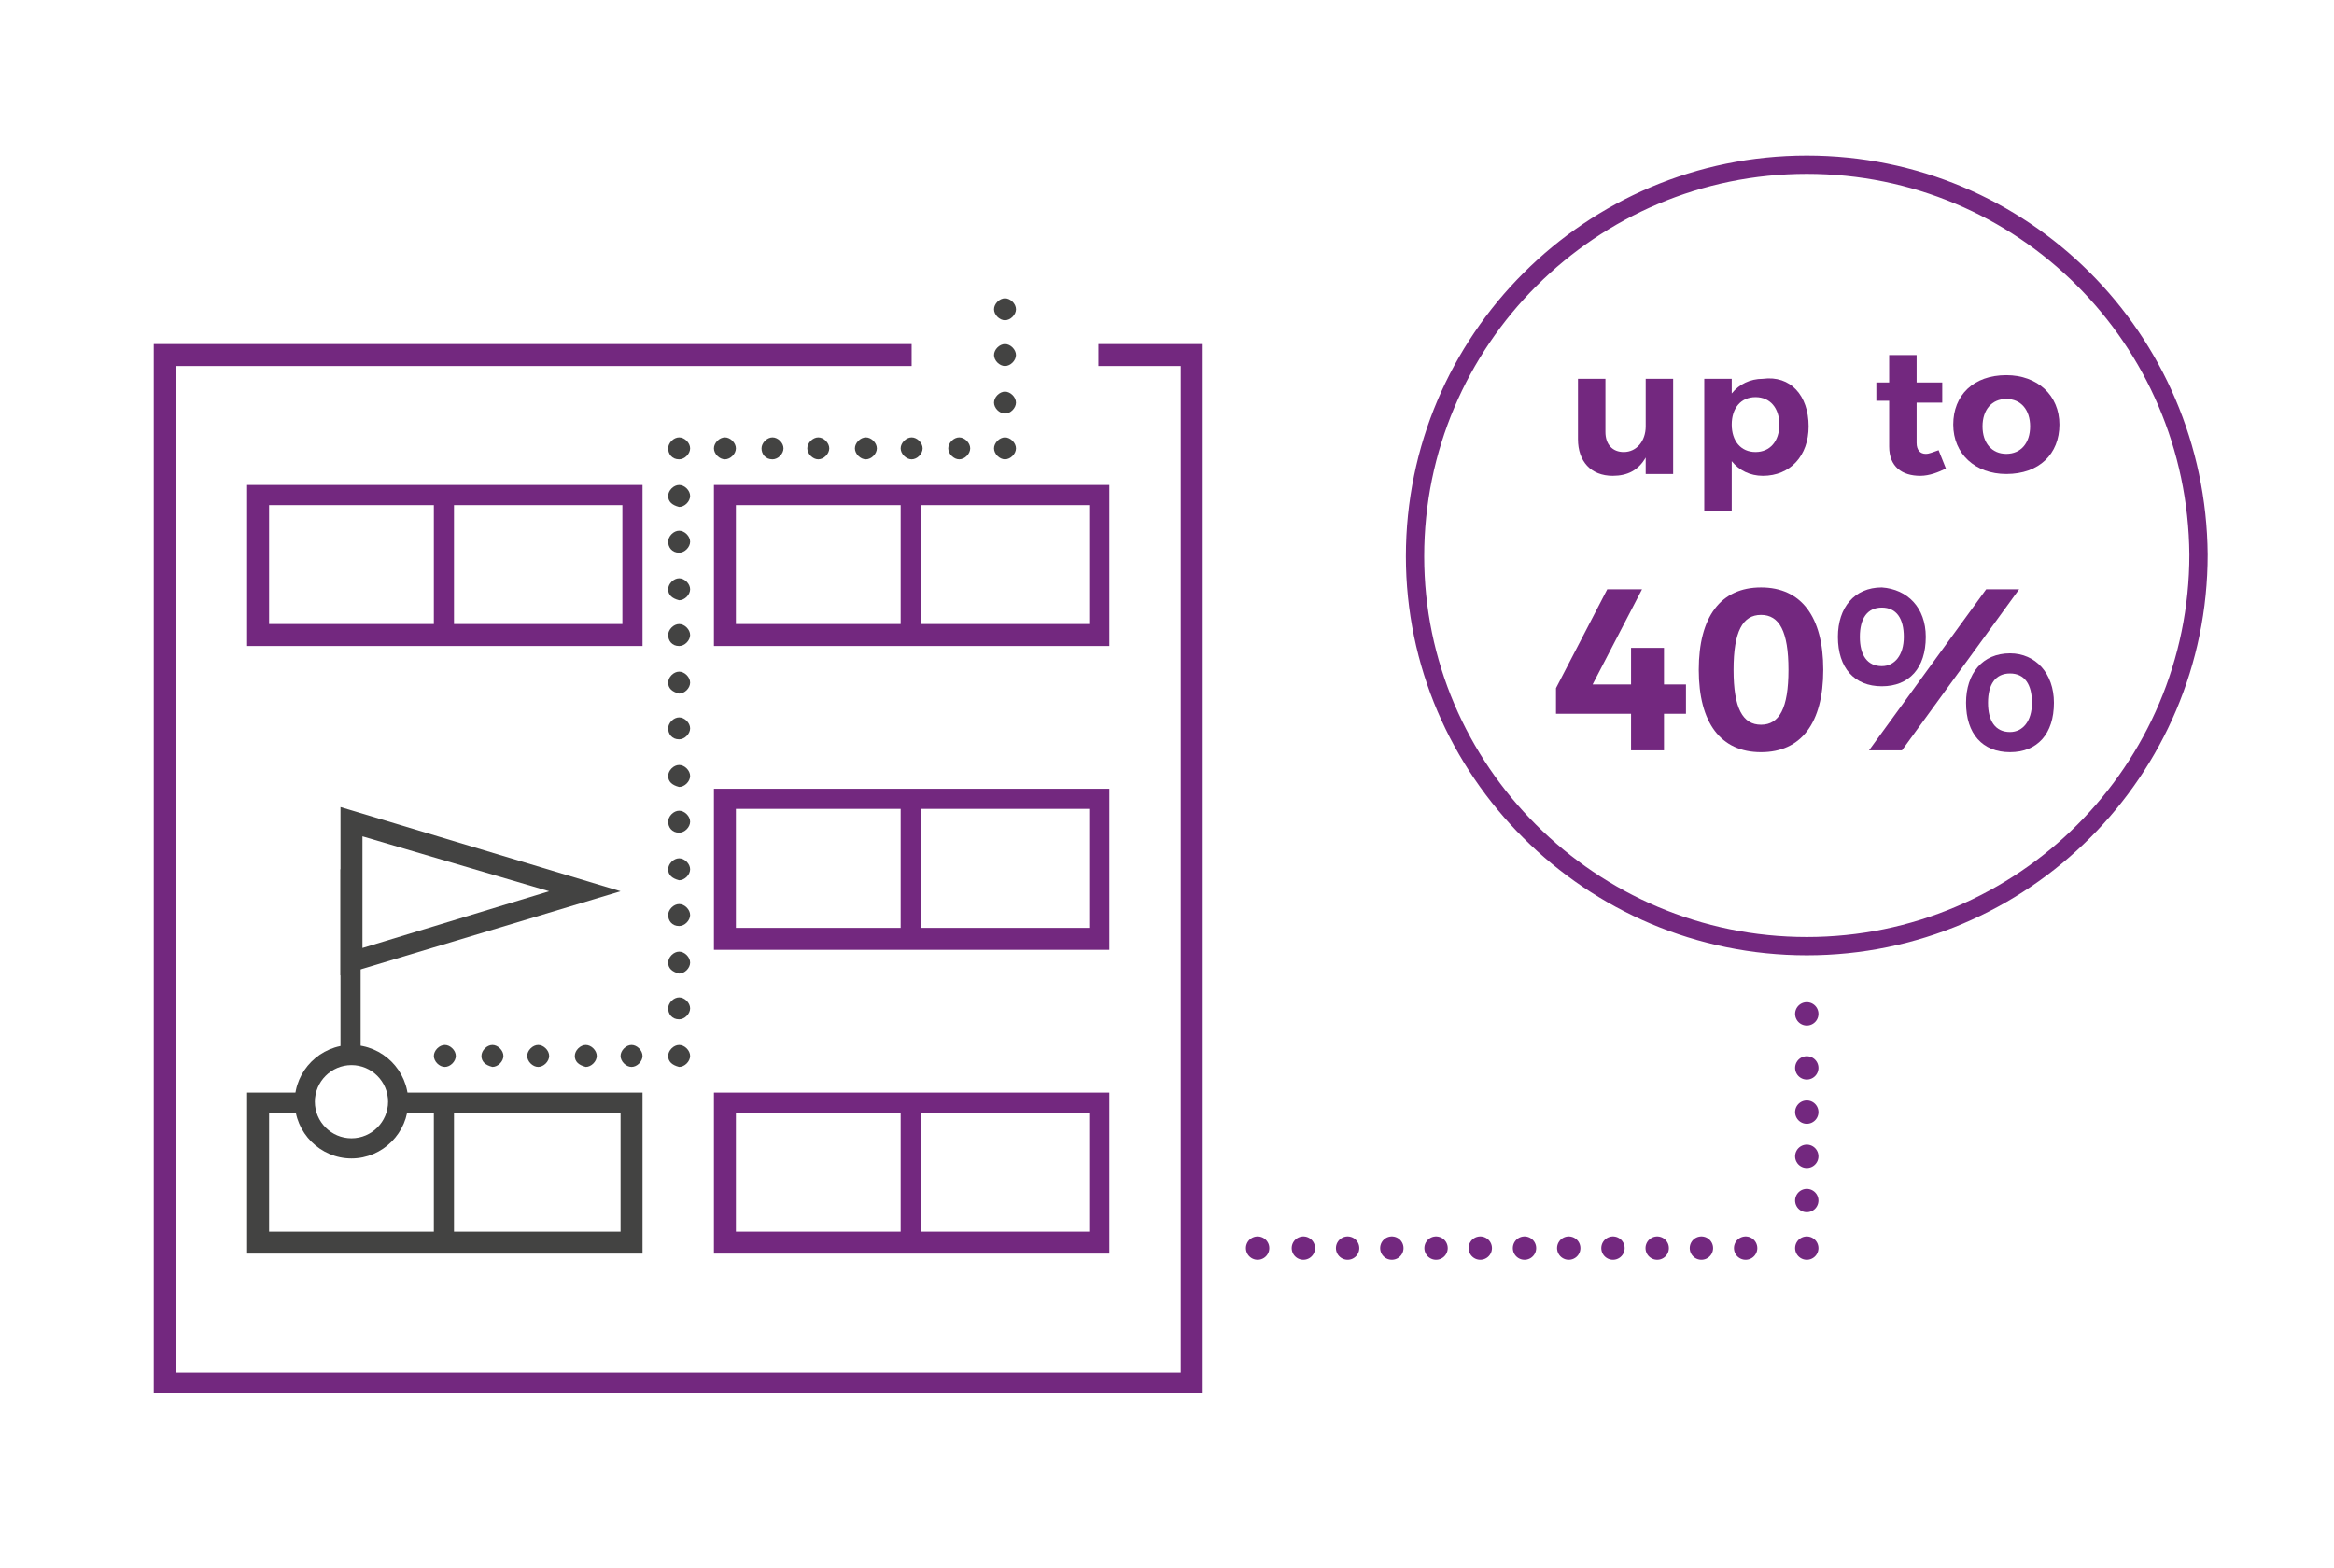 <?xml version="1.0" encoding="utf-8"?>
<!-- Generator: Adobe Illustrator 24.0.2, SVG Export Plug-In . SVG Version: 6.00 Build 0)  -->
<svg version="1.1" id="Capa_1" xmlns="http://www.w3.org/2000/svg" xmlns:xlink="http://www.w3.org/1999/xlink" x="0px" y="0px"
	 viewBox="0 0 127.5 85.7" style="enable-background:new 0 0 127.5 85.7;" xml:space="preserve">
<style type="text/css">
	.st0{fill:#73287F;}
	.st1{fill:#434342;}
	
		.st2{fill:none;stroke:#73287F;stroke-width:1.276;stroke-linecap:round;stroke-linejoin:round;stroke-miterlimit:10;stroke-dasharray:0,2.416;}
	.st3{fill:none;stroke:#73287F;stroke-miterlimit:10;}
</style>
<polygon class="st0" points="65.7,76.1 8.4,76.1 8.4,18.8 49.8,18.8 49.8,20 9.6,20 9.6,75 64.5,75 64.5,20 60,20 60,18.8 
	65.7,18.8 "/>
<path class="st0" d="M40.2,34.1h19.3v-6.5H40.2V34.1z M60.6,35.3H39v-8.8h21.6V35.3z"/>
<path class="st0" d="M40.2,50.7h19.3v-6.5H40.2V50.7z M60.6,51.9H39v-8.8h21.6V51.9z"/>
<path class="st0" d="M40.2,67.3h19.3v-6.5H40.2V67.3z M60.6,68.5H39v-8.8h21.6V68.5z"/>
<path class="st0" d="M14.7,34.1h19.3v-6.5H14.7V34.1z M35.1,35.3H13.5v-8.8h21.6V35.3z"/>
<polygon class="st1" points="35.1,68.5 13.5,68.5 13.5,59.7 16.6,59.7 16.6,60.8 14.7,60.8 14.7,67.3 33.9,67.3 33.9,60.8 
	21.7,60.8 21.7,59.7 35.1,59.7 "/>
<path class="st1" d="M19.2,58.2c-1.1,0-2,0.9-2,2c0,1.1,0.9,2,2,2c1.1,0,2-0.9,2-2C21.2,59.1,20.3,58.2,19.2,58.2 M19.2,63.3
	c-1.7,0-3.1-1.4-3.1-3.1c0-1.7,1.4-3.1,3.1-3.1c1.7,0,3.1,1.4,3.1,3.1C22.3,61.9,20.9,63.3,19.2,63.3"/>
<rect x="18.6" y="47.5" class="st1" width="1.1" height="10.2"/>
<path class="st1" d="M19.8,45.7v6.1l10.2-3.1L19.8,45.7z M18.6,53.3v-9.2l15.3,4.6L18.6,53.3z"/>
<path class="st1" d="M54.3,16.9c0-0.3,0.3-0.6,0.6-0.6s0.6,0.3,0.6,0.6s-0.3,0.6-0.6,0.6S54.3,17.2,54.3,16.9 M54.3,19.4
	c0-0.3,0.3-0.6,0.6-0.6s0.6,0.3,0.6,0.6c0,0.3-0.3,0.6-0.6,0.6S54.3,19.7,54.3,19.4 M54.3,22c0-0.3,0.3-0.6,0.6-0.6s0.6,0.3,0.6,0.6
	s-0.3,0.6-0.6,0.6S54.3,22.3,54.3,22 M36.5,24.5c0-0.3,0.3-0.6,0.6-0.6c0.3,0,0.6,0.3,0.6,0.6c0,0.3-0.3,0.6-0.6,0.6
	C36.7,25.1,36.5,24.8,36.5,24.5 M39,24.5c0-0.3,0.3-0.6,0.6-0.6s0.6,0.3,0.6,0.6c0,0.3-0.3,0.6-0.6,0.6S39,24.8,39,24.5 M41.6,24.5
	c0-0.3,0.3-0.6,0.6-0.6c0.3,0,0.6,0.3,0.6,0.6c0,0.3-0.3,0.6-0.6,0.6C41.8,25.1,41.6,24.8,41.6,24.5 M44.1,24.5
	c0-0.3,0.3-0.6,0.6-0.6s0.6,0.3,0.6,0.6c0,0.3-0.3,0.6-0.6,0.6S44.1,24.8,44.1,24.5 M46.7,24.5c0-0.3,0.3-0.6,0.6-0.6
	s0.6,0.3,0.6,0.6c0,0.3-0.3,0.6-0.6,0.6S46.7,24.8,46.7,24.5 M49.2,24.5c0-0.3,0.3-0.6,0.6-0.6s0.6,0.3,0.6,0.6
	c0,0.3-0.3,0.6-0.6,0.6S49.2,24.8,49.2,24.5 M51.8,24.5c0-0.3,0.3-0.6,0.6-0.6s0.6,0.3,0.6,0.6c0,0.3-0.3,0.6-0.6,0.6
	S51.8,24.8,51.8,24.5 M54.3,24.5c0-0.3,0.3-0.6,0.6-0.6c0.3,0,0.6,0.3,0.6,0.6c0,0.3-0.3,0.6-0.6,0.6C54.6,25.1,54.3,24.8,54.3,24.5
	 M36.5,27.1c0-0.3,0.3-0.6,0.6-0.6c0.3,0,0.6,0.3,0.6,0.6s-0.3,0.6-0.6,0.6C36.7,27.6,36.5,27.4,36.5,27.1 M36.5,29.6
	c0-0.3,0.3-0.6,0.6-0.6c0.3,0,0.6,0.3,0.6,0.6c0,0.3-0.3,0.6-0.6,0.6C36.7,30.2,36.5,29.9,36.5,29.6 M36.5,32.2
	c0-0.3,0.3-0.6,0.6-0.6c0.3,0,0.6,0.3,0.6,0.6c0,0.3-0.3,0.6-0.6,0.6C36.7,32.7,36.5,32.5,36.5,32.2 M36.5,34.7
	c0-0.3,0.3-0.6,0.6-0.6c0.3,0,0.6,0.3,0.6,0.6c0,0.3-0.3,0.6-0.6,0.6C36.7,35.3,36.5,35,36.5,34.7 M36.5,37.3c0-0.3,0.3-0.6,0.6-0.6
	c0.3,0,0.6,0.3,0.6,0.6s-0.3,0.6-0.6,0.6C36.7,37.8,36.5,37.6,36.5,37.3 M36.5,39.8c0-0.3,0.3-0.6,0.6-0.6c0.3,0,0.6,0.3,0.6,0.6
	s-0.3,0.6-0.6,0.6C36.7,40.4,36.5,40.1,36.5,39.8 M36.5,42.4c0-0.3,0.3-0.6,0.6-0.6c0.3,0,0.6,0.3,0.6,0.6s-0.3,0.6-0.6,0.6
	C36.7,42.9,36.5,42.7,36.5,42.4 M36.5,44.9c0-0.3,0.3-0.6,0.6-0.6c0.3,0,0.6,0.3,0.6,0.6s-0.3,0.6-0.6,0.6
	C36.7,45.5,36.5,45.2,36.5,44.9 M36.5,47.5c0-0.3,0.3-0.6,0.6-0.6c0.3,0,0.6,0.3,0.6,0.6c0,0.3-0.3,0.6-0.6,0.6
	C36.7,48,36.5,47.8,36.5,47.5 M36.5,50c0-0.3,0.3-0.6,0.6-0.6c0.3,0,0.6,0.3,0.6,0.6s-0.3,0.6-0.6,0.6C36.7,50.6,36.5,50.3,36.5,50
	 M36.5,52.6c0-0.3,0.3-0.6,0.6-0.6c0.3,0,0.6,0.3,0.6,0.6c0,0.3-0.3,0.6-0.6,0.6C36.7,53.1,36.5,52.9,36.5,52.6 M36.5,55.1
	c0-0.3,0.3-0.6,0.6-0.6c0.3,0,0.6,0.3,0.6,0.6c0,0.3-0.3,0.6-0.6,0.6C36.7,55.7,36.5,55.4,36.5,55.1 M23.7,57.7
	c0-0.3,0.3-0.6,0.6-0.6s0.6,0.3,0.6,0.6c0,0.3-0.3,0.6-0.6,0.6S23.7,58,23.7,57.7 M26.3,57.7c0-0.3,0.3-0.6,0.6-0.6
	c0.3,0,0.6,0.3,0.6,0.6c0,0.3-0.3,0.6-0.6,0.6C26.5,58.2,26.3,58,26.3,57.7 M28.8,57.7c0-0.3,0.3-0.6,0.6-0.6s0.6,0.3,0.6,0.6
	c0,0.3-0.3,0.6-0.6,0.6S28.8,58,28.8,57.7 M31.4,57.7c0-0.3,0.3-0.6,0.6-0.6c0.3,0,0.6,0.3,0.6,0.6c0,0.3-0.3,0.6-0.6,0.6
	C31.6,58.2,31.4,58,31.4,57.7 M33.9,57.7c0-0.3,0.3-0.6,0.6-0.6s0.6,0.3,0.6,0.6c0,0.3-0.3,0.6-0.6,0.6S33.9,58,33.9,57.7
	 M36.5,57.7c0-0.3,0.3-0.6,0.6-0.6c0.3,0,0.6,0.3,0.6,0.6c0,0.3-0.3,0.6-0.6,0.6C36.7,58.2,36.5,58,36.5,57.7"/>
<rect x="23.7" y="60.2" class="st1" width="1.1" height="7.7"/>
<rect x="49.2" y="60.2" class="st0" width="1.1" height="7.7"/>
<rect x="49.2" y="43.6" class="st0" width="1.1" height="7.7"/>
<rect x="49.2" y="27.1" class="st0" width="1.1" height="7.7"/>
<rect x="23.7" y="27.1" class="st0" width="1.1" height="7.7"/>
<line class="st2" x1="71.2" y1="68.2" x2="97.4" y2="68.2"/>
<line class="st2" x1="98.7" y1="65.6" x2="98.7" y2="56.7"/>
<path class="st2" d="M98.7,55.4L98.7,55.4 M98.7,68.2L98.7,68.2 M68.7,68.2L68.7,68.2"/>
<path class="st3" d="M98.7,51.7c11.8,0,21.4-9.6,21.4-21.4C120,18.5,110.5,9,98.7,9c-11.8,0-21.4,9.6-21.4,21.4
	C77.3,42.1,86.9,51.7,98.7,51.7"/>
<g>
	<path class="st0" d="M91.4,20.6v5.3h-1.5V25c-0.4,0.7-1,1-1.8,1c-1.2,0-1.9-0.8-1.9-2v-3.3h1.5v2.9c0,0.7,0.4,1.1,1,1.1
		c0.7,0,1.2-0.6,1.2-1.4v-2.6H91.4z"/>
	<path class="st0" d="M98.8,23.3c0,1.6-1,2.7-2.5,2.7c-0.7,0-1.3-0.3-1.7-0.8v2.7h-1.5v-7.2h1.5v0.8c0.4-0.5,1-0.8,1.7-0.8
		C97.8,20.5,98.8,21.6,98.8,23.3z M97.2,23.2c0-0.9-0.5-1.5-1.3-1.5c-0.8,0-1.3,0.6-1.3,1.5c0,0.9,0.5,1.5,1.3,1.5
		C96.7,24.7,97.2,24.1,97.2,23.2z"/>
	<path class="st0" d="M106.3,25.6c-0.4,0.2-0.9,0.4-1.4,0.4c-1,0-1.7-0.5-1.7-1.6v-2.5h-0.7v-1h0.7v-1.5h1.5v1.5h1.4v1.1h-1.4v2.2
		c0,0.4,0.2,0.6,0.5,0.6c0.2,0,0.4-0.1,0.7-0.2L106.3,25.6z"/>
	<path class="st0" d="M112.5,23.2c0,1.6-1.1,2.7-2.9,2.7c-1.7,0-2.9-1.1-2.9-2.7c0-1.6,1.1-2.7,2.9-2.7
		C111.3,20.5,112.5,21.6,112.5,23.2z M108.3,23.3c0,0.9,0.5,1.5,1.3,1.5c0.8,0,1.3-0.6,1.3-1.5c0-0.9-0.5-1.5-1.3-1.5
		C108.8,21.8,108.3,22.4,108.3,23.3z"/>
</g>
<g>
	<path class="st0" d="M89.7,32.2L87,37.4h2.1v-2h1.8l0,2h1.2V39h-1.2v2h-1.8v-2H85v-1.4l2.8-5.4H89.7z"/>
	<path class="st0" d="M99.6,36.6c0,2.9-1.2,4.5-3.4,4.5c-2.2,0-3.4-1.6-3.4-4.5c0-2.9,1.2-4.5,3.4-4.5
		C98.4,32.1,99.6,33.7,99.6,36.6z M94.7,36.6c0,2.1,0.5,3,1.5,3c1,0,1.5-0.9,1.5-3c0-2.1-0.5-3-1.5-3C95.2,33.6,94.7,34.5,94.7,36.6
		z"/>
	<path class="st0" d="M105.2,34.8c0,1.7-0.9,2.7-2.4,2.7c-1.5,0-2.4-1-2.4-2.7c0-1.6,0.9-2.7,2.4-2.7
		C104.2,32.2,105.2,33.2,105.2,34.8z M101.6,34.8c0,1,0.4,1.6,1.2,1.6c0.7,0,1.2-0.6,1.2-1.6s-0.4-1.6-1.2-1.6
		C102,33.2,101.6,33.8,101.6,34.8z M110.3,32.2l-6.4,8.8h-1.8l6.4-8.8H110.3z M112.2,38.4c0,1.7-0.9,2.7-2.4,2.7
		c-1.5,0-2.4-1-2.4-2.7c0-1.6,0.9-2.7,2.4-2.7C111.2,35.7,112.2,36.8,112.2,38.4z M108.6,38.4c0,1,0.4,1.6,1.2,1.6
		c0.7,0,1.2-0.6,1.2-1.6c0-1-0.4-1.6-1.2-1.6C109,36.8,108.6,37.4,108.6,38.4z"/>
</g>
</svg>
